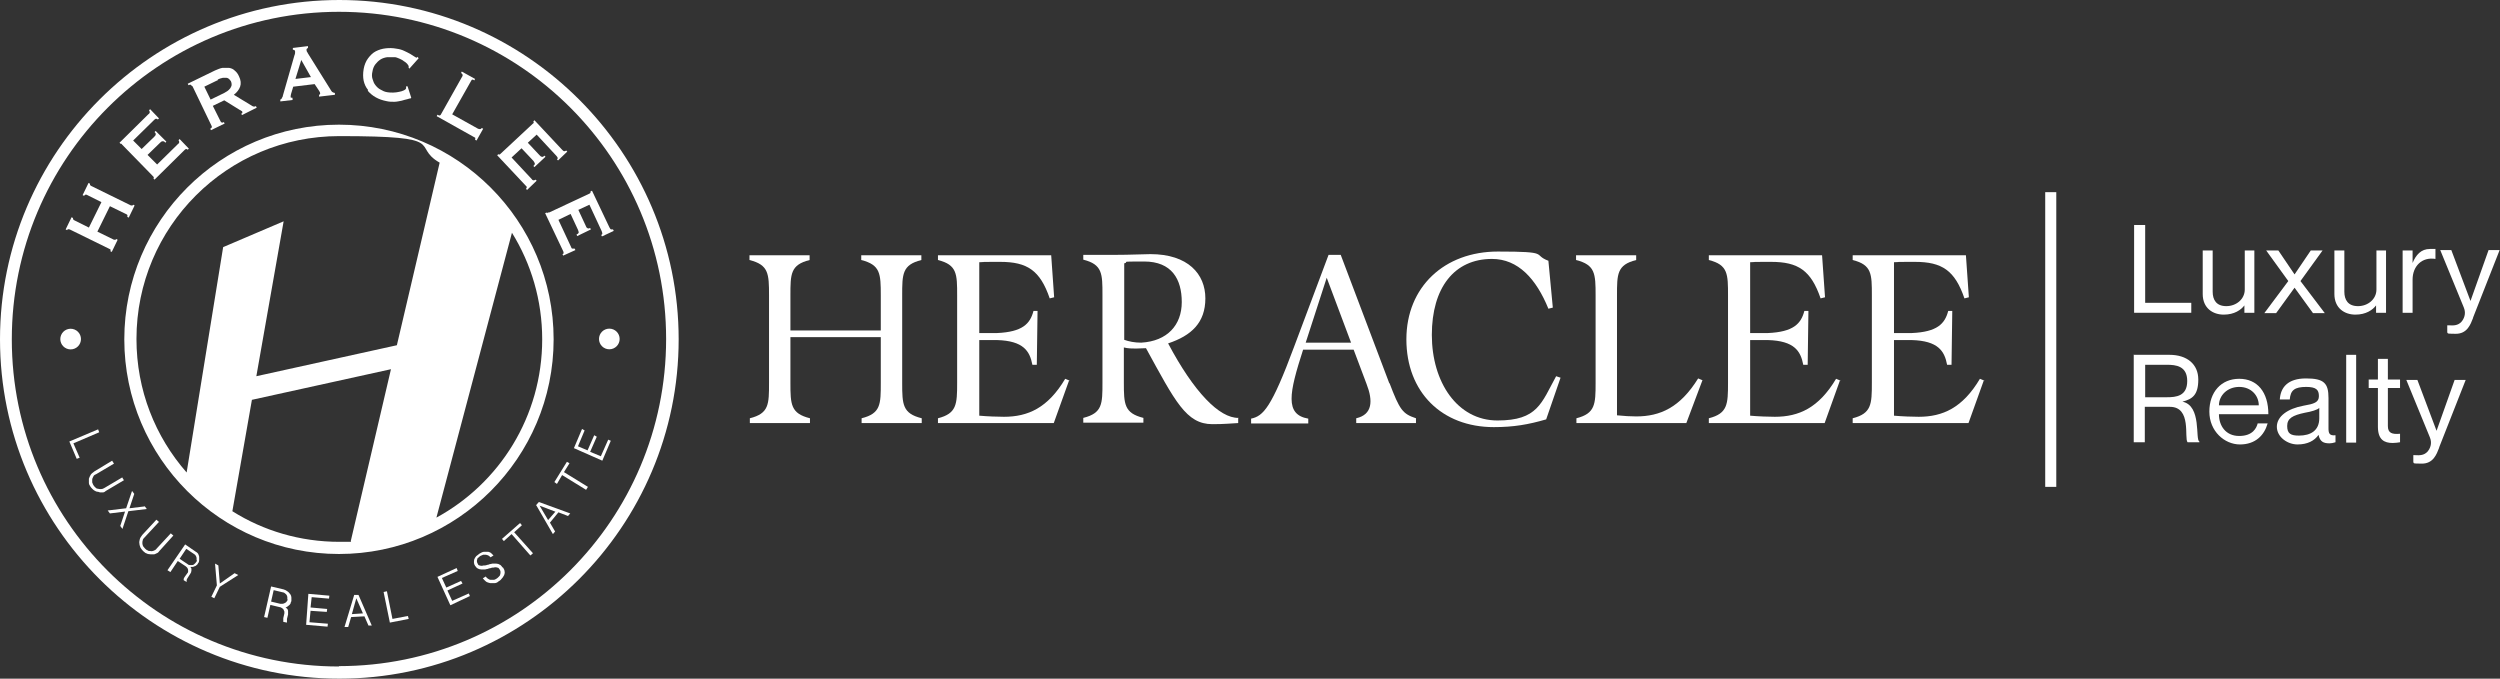 <svg xmlns="http://www.w3.org/2000/svg" id="Calque_1" viewBox="0 0 677.8 184"><rect x="0" y="0" width="677.8" height="184" fill="#333333" stroke="none"/><defs><style>      .st0 {        isolation: isolate;      }      .st1 {        fill: #fff;      }    </style></defs><g><g><path class="st1" d="M33.2,129.4l-4.9,2.9c-.3.2-.6.3-.9.3-.3,0-.6,0-.9-.1-.3,0-.5-.2-.7-.4-.2-.2-.4-.4-.5-.6-.1-.2-.2-.5-.3-.7,0-.3,0-.5,0-.8,0-.3.2-.5.3-.8s.4-.5.7-.6l4.9-2.9-.5-.8-4.8,2.9c-.4.3-.8.6-1,.9-.2.4-.4.7-.5,1.1,0,.4,0,.8,0,1.1,0,.4.2.7.4,1,.1.2.3.4.5.6.2.2.4.4.6.5.2.1.5.3.7.3.3,0,.5.1.8.2.3,0,.5,0,.8,0,.3,0,.6-.2.8-.4l4.9-2.9-.5-.8Z"></path><path class="st1" d="M39.2,137.3l-4.1.5,1.3-3.9-.6-.8-1.6,4.7-5,.6.6.8,4.1-.5-1.3,3.9.6.8c.3-.8.5-1.6.8-2.4.3-.8.5-1.6.8-2.4l5-.6-.6-.8Z"></path><polygon class="st1" points="26.9 117.2 26.6 116.4 18.8 119.7 20.8 124.4 21.6 124.1 19.9 120.2 26.9 117.2"></polygon><circle class="st1" cx="19.2" cy="91.9" r="2.8" transform="translate(-73.1 74.5) rotate(-67.5)"></circle><path class="st1" d="M78.6,161c-.2-.3-.4-.5-.7-.7-.3-.2-.6-.4-1-.5l-3.4-.8-1.9,8.3.9.2.8-3.5,2.5.6c.3,0,.5.2.7.3.2.1.3.3.4.4,0,.1.1.3.2.5,0,.2,0,.3,0,.5l-.3,1.3c0,0,0,.1,0,.2,0,0,0,.2,0,.3,0,0,0,.2,0,.3,0,0,0,.2,0,.2l1,.2c0-.2,0-.3,0-.5,0-.2,0-.4,0-.5l.3-1.2c0-.2,0-.4,0-.5,0-.2,0-.4,0-.5,0-.2-.1-.3-.2-.5-.1-.1-.3-.3-.5-.4.2,0,.4-.2.6-.3.2-.1.3-.3.5-.4.1-.2.3-.3.3-.5,0-.2.2-.4.2-.6,0-.3,0-.6,0-.9,0-.3-.1-.6-.3-.9ZM78,162.5c0,.2-.1.4-.3.6-.1.2-.3.3-.5.4-.2.1-.4.2-.6.2-.2,0-.4,0-.6,0l-2.5-.6.7-3.1,2.5.6c.2,0,.4.1.6.3.2.1.3.3.4.4.1.2.2.4.2.6,0,.2,0,.4,0,.6Z"></path><polygon class="st1" points="83 169.4 88.8 169.9 88.9 169.1 83.9 168.7 84.2 165.6 88.6 165.9 88.7 165.1 84.2 164.7 84.5 161.9 89.2 162.3 89.3 161.5 83.6 161 83 169.4"></polygon><path class="st1" d="M53.9,150.4c-.2-.3-.4-.6-.8-.8l-2.9-2-4.8,7,.8.5,2-3,2.1,1.4c.2.2.4.3.5.5.1.2.2.3.2.5,0,.2,0,.3,0,.5,0,.2-.1.3-.2.4l-.8,1.1c0,0,0,.1-.1.2,0,0,0,.1-.1.2,0,0,0,.2,0,.2,0,0,0,.2,0,.2l.8.5c0-.2,0-.3,0-.5,0-.2.1-.3.2-.5l.7-1.1c.1-.2.2-.3.3-.5,0-.2.1-.3.1-.5,0-.2,0-.3,0-.5,0-.2-.2-.3-.3-.5.2,0,.4,0,.6,0,.2,0,.4-.1.6-.2.2,0,.4-.2.5-.3.2-.1.3-.3.4-.5.2-.2.3-.5.3-.8,0-.3,0-.6,0-.9,0-.3-.2-.6-.3-.9ZM53.4,151.9c0,.2-.1.4-.3.6-.1.2-.3.3-.5.5s-.4.2-.6.2c-.2,0-.4,0-.6,0-.2,0-.4-.1-.6-.3l-2.1-1.4,1.8-2.7,2.1,1.4c.2.1.4.3.5.5.1.2.2.4.2.6,0,.2,0,.4,0,.6Z"></path><polygon class="st1" points="59.6 158.2 59.2 153.3 58.3 152.8 58.8 158.7 57.3 161.8 58.1 162.2 59.6 159.1 64.6 155.9 63.6 155.4 59.6 158.2"></polygon><path class="st1" d="M46.4,144.5l-3.9,4.2c-.2.3-.5.5-.8.6-.3.1-.6.2-.9.1-.3,0-.6,0-.8-.2-.3-.1-.5-.3-.7-.5-.2-.2-.3-.4-.5-.6-.1-.3-.2-.5-.2-.8,0-.3,0-.6.1-.8,0-.3.3-.6.5-.8l3.9-4.2-.7-.6-3.8,4.1c-.3.4-.6.8-.7,1.2-.1.4-.2.8-.1,1.2,0,.4.2.8.3,1.1.2.3.4.6.7.9.2.2.4.3.6.5.2.1.5.2.7.3.3,0,.5.1.8.1.3,0,.5,0,.8,0,.3,0,.5-.2.8-.3.3-.1.5-.3.7-.6l3.8-4.2-.7-.6Z"></path><path class="st1" d="M142.8,50.7c0,.1,0,.3-.2.5l.3.3,2.6-2.5-.3-.3c-.2.1-.3.2-.5.2-.2,0-.4-.1-.5-.3l-5.5-5.9,2.7-2.5,3.2,3.4c.2.2.3.5.4.7,0,.2,0,.4-.4.7l.3.3,3-2.8-.3-.3c-.3.3-.5.4-.7.3-.2,0-.4-.2-.6-.4l-3.2-3.4,2.4-2.2,5.3,5.7c.2.2.4.5.4.6,0,.2,0,.3-.2.4l.3.3,2.5-2.4-.3-.3c-.1.1-.3.2-.5.2-.2,0-.4-.2-.6-.4l-7.5-8-.3.3c0,0,.1.2.1.3,0,.1,0,.2-.2.3l-8.8,8.2c-.1.1-.2.2-.3.2-.1,0-.2,0-.3-.1l-.3.3,7.7,8.2c.2.2.3.3.4.5Z"></path><path class="st1" d="M128.8,37.4c.1.1.1.3,0,.5l.4.2,1.8-3.2-.4-.2c-.1.2-.3.3-.4.3-.2,0-.4,0-.6-.1l-7-3.9,5.2-9.2c.2-.3.4-.3.8,0l.2-.4-3.6-2-.2.4c.4.2.5.5.4.8l-5.9,10.5c-.2.3-.4.3-.9,0l-.2.4,10,5.6c.2.1.4.2.5.3Z"></path><path class="st1" d="M18.9,62.2l10.8,5.3c.3.1.4.3.2.6l.4.2,1.6-3.3-.4-.2c0,0-.1.2-.2.2-.1,0-.2,0-.4,0l-4.5-2.2,3.4-6.9,4.5,2.2c.3.1.3.4.2.7l.4.2,1.6-3.3-.4-.2c0,0-.1.2-.2.2-.1,0-.2,0-.4,0l-10.8-5.3c-.1,0-.2-.2-.3-.3,0-.1,0-.2,0-.3l-.4-.2-1.6,3.3.4.2c.2-.3.4-.4.7-.3l4,2-3.4,6.9-4-2c-.1,0-.2-.2-.3-.3,0-.1,0-.2,0-.3l-.4-.2-1.6,3.3.4.2c.1-.3.3-.3.6-.2Z"></path><path class="st1" d="M148.4,57.8c-.1,0-.2-.1-.2-.2l-.4.2,4.8,10.1c.1.2.2.4.2.6,0,.2,0,.3-.3.4l.2.4,3.3-1.5-.2-.4c-.2,0-.4,0-.6,0-.2,0-.3-.2-.4-.5l-3.4-7.3,3.3-1.6,2,4.3c.1.3.2.5.2.7,0,.2-.2.4-.6.6l.2.4,3.7-1.8-.2-.4c-.4.2-.6.2-.8,0-.2-.1-.3-.3-.4-.6l-2-4.3,3-1.4,3.3,7.1c.1.3.2.5.2.7,0,.2-.1.3-.3.4l.2.4,3.2-1.5-.2-.4c-.2,0-.3,0-.5,0-.2,0-.3-.3-.5-.6l-4.7-9.9-.4.2c0,.1,0,.2,0,.3,0,.1-.1.2-.3.3l-10.9,5.1c-.1,0-.3,0-.4,0Z"></path><path class="st1" d="M99.7,24.6c.6.7,1.3,1.3,2.2,1.8.9.5,1.8.8,2.8,1,.8.2,1.5.2,2.2.2.7,0,1.4-.2,2-.3.6-.2,1.1-.3,1.5-.4.4-.1.6-.2.7-.2,0,0,0,0,.1,0,0,0,0,0,.1,0l.2-.2-1-3.1h-.4c0,.2,0,.3,0,.5,0,.2-.2.4-.6.6-.4.2-.8.3-1.3.4-.5.1-1,.2-1.6.2-.6,0-1.1,0-1.6-.1-.7-.1-1.3-.4-1.8-.7-.6-.3-1-.7-1.4-1.2-.4-.5-.6-1-.8-1.7-.2-.6-.2-1.3,0-2.1.1-.7.4-1.4.8-1.9.4-.5.8-.9,1.4-1.3.5-.3,1.1-.5,1.8-.6.6,0,1.3,0,2,0,.4,0,.8.2,1.3.4.4.2.9.4,1.2.7.4.2.7.5.9.7.2.3.4.5.4.7v.2c0,0,0,.1,0,.2l.2.2,2.5-2.8-.3-.4s0,.1-.2.2c0,0-.2.1-.2,0,0,0-.2-.1-.5-.3-.3-.2-.6-.4-1.1-.7-.5-.3-1-.5-1.6-.8-.6-.3-1.3-.5-2.1-.6-1-.2-2-.2-2.9-.1-1,.1-1.9.4-2.7.8-.8.4-1.5,1.1-2.1,1.9-.6.8-1,1.8-1.2,2.9-.2,1.2-.2,2.2,0,3.2.2.9.6,1.8,1.2,2.5Z"></path><path class="st1" d="M52.2,23.4l5.2,10.8c.1.3,0,.5-.4.7l.2.4,3.7-1.8-.2-.4c-.2.1-.4.2-.6.1-.1,0-.2-.1-.3-.3l-2.1-4.2,3.1-1.5,4.2,2.6c.2.1.4.2.5.3.1,0,.2.2.2.2,0,0,0,.2,0,.3s-.2.2-.3.2l.2.4,4-2-.2-.4c-.1,0-.3,0-.4.1-.2,0-.3,0-.5-.1l-5.1-3.1c.9-.7,1.4-1.4,1.7-2.2.3-.8.2-1.8-.3-2.8-.3-.7-.7-1.2-1.2-1.6-.4-.4-.9-.6-1.5-.7-.5,0-1.1,0-1.8,0-.6.1-1.3.4-2,.7l-7.4,3.6.2.4c.4-.2.7-.2.8.1ZM59,21.6c.5-.3,1-.4,1.4-.5.4,0,.7,0,1,0,.3,0,.5.2.7.3.2.2.3.4.5.6.1.3.2.5.2.8,0,.3,0,.5-.2.8-.1.3-.3.5-.6.8-.3.3-.7.5-1.2.8l-3.7,1.8-1.7-3.5,3.7-1.8Z"></path><path class="st1" d="M79.3,27v-.5c-.4,0-.5,0-.5-.2,0-.2,0-.4.1-.8l.6-2,5.8-.7,1.2,1.8c.2.3.3.5.3.7,0,.1,0,.2-.1.3,0,0-.2.1-.2.1v.5c0,0,4.3-.5,4.3-.5v-.5c-.2,0-.4-.1-.6-.2-.1,0-.3-.2-.4-.4l-6.3-10.1c-.1-.2-.2-.4-.3-.5,0-.1-.1-.3-.1-.4,0-.2,0-.3.1-.4s.2-.1.3-.2v-.5c0,0-4.1.5-4.1.5v.5c.2,0,.3,0,.4.1.1,0,.2.2.2.3,0,.1,0,.3,0,.5,0,.2-.1.4-.2.7l-3.1,10.8c0,.3-.2.5-.3.7,0,.2-.2.3-.4.4v.5c0,0,3.4-.4,3.4-.4ZM81.7,16.3l2.6,4.6-4.2.5,1.6-5.2Z"></path><path class="st1" d="M32.8,39c.1,0,.2,0,.3.2l8.4,8.6c.1.1.2.2.2.3,0,.1,0,.2-.1.3l.3.3,8-7.9c.2-.2.3-.3.5-.4.1,0,.3,0,.5.2l.3-.3-2.5-2.6-.3.3c.1.2.2.3.2.5,0,.2-.1.4-.3.5l-5.7,5.6-2.6-2.6,3.4-3.3c.2-.2.4-.4.7-.4.2,0,.5,0,.7.4l.3-.3-2.9-2.9-.3.3c.3.3.4.5.3.7,0,.2-.2.4-.4.6l-3.4,3.3-2.3-2.3,5.6-5.5c.2-.2.4-.4.6-.4.2,0,.3,0,.5.2l.3-.3-2.4-2.5-.3.3c.1.1.2.3.2.5,0,.2-.1.4-.4.6l-7.8,7.7.3.3c0,0,.2-.1.3-.1Z"></path><polygon class="st1" points="122.6 162.9 121.3 160.1 125.4 158.2 125 157.5 121 159.3 119.8 156.7 124.1 154.8 123.8 154 118.6 156.4 122.1 164.1 127.4 161.6 127.1 160.9 122.6 162.9"></polygon><path class="st1" d="M136.2,153.8c-.1-.2-.3-.4-.5-.6-.2-.1-.4-.2-.6-.3-.2,0-.4-.1-.6-.1-.2,0-.4,0-.7,0-.2,0-.5,0-.7.1-.2,0-.5.1-.7.2-.3,0-.6.2-.9.2-.3,0-.5,0-.8.1-.2,0-.5,0-.7-.1-.2,0-.4-.2-.5-.5-.1-.2-.2-.4-.2-.6,0-.2,0-.4.1-.6,0-.2.2-.4.4-.5.2-.2.3-.3.5-.4.2-.1.4-.2.7-.3.2,0,.5,0,.7,0,.2,0,.4.1.7.2.2.1.4.3.6.5l.8-.5c-.2-.2-.4-.4-.6-.6-.2-.2-.5-.3-.8-.4-.3,0-.7,0-1.1,0-.4,0-.8.2-1.3.5-.3.2-.6.5-.9.7-.2.3-.4.5-.5.8-.1.3-.1.6-.1.9,0,.3.1.6.3.9.2.2.3.4.5.6.2.1.4.2.6.3.2,0,.4.1.6.1.2,0,.4,0,.7,0,.2,0,.5,0,.7-.1.2,0,.5-.1.7-.2.3,0,.5-.1.8-.2.3,0,.5,0,.8-.1.2,0,.5,0,.7.1.2,0,.4.2.5.4.2.3.3.5.3.8,0,.2,0,.5-.1.7,0,.2-.2.4-.4.6-.2.2-.4.4-.6.5-.3.2-.5.3-.8.3-.3,0-.5,0-.8,0-.3,0-.5-.2-.7-.3-.2-.1-.4-.3-.6-.6l-.8.5c.3.4.6.6.9.9.3.2.7.3,1.1.4.4,0,.8,0,1.2,0,.4,0,.8-.2,1.1-.5.4-.2.7-.5.9-.8.3-.3.4-.6.6-.9.1-.3.2-.7.1-1,0-.3-.2-.7-.4-1Z"></path><polygon class="st1" points="106.4 167.8 104.9 160.3 104 160.5 105.7 168.8 110.8 167.8 110.6 167 106.4 167.8"></polygon><polygon class="st1" points="154.4 125.6 153.7 125.2 150.3 130.7 151 131.2 152.4 128.8 158.9 132.8 159.4 132 152.9 128 154.4 125.6"></polygon><polygon class="st1" points="141.5 142.4 141 141.8 136.1 146.1 136.6 146.7 138.7 144.8 143.8 150.6 144.5 150 139.4 144.3 141.5 142.4"></polygon><path class="st1" d="M96,161.4l-2.6,8.6h1c0,0,.8-2.7.8-2.7l3.6-.2,1.1,2.5h.9c0,0-3.6-8.3-3.6-8.3h-1.2ZM95.4,166.5l1.2-4.3,1.8,4.1-3,.2Z"></path><circle class="st1" cx="165.2" cy="91.9" r="2.8"></circle><polygon class="st1" points="162.9 123.7 160 122.5 161.8 118.4 161.1 118 159.3 122.1 156.7 121 158.5 116.7 157.8 116.3 155.6 121.5 163.3 124.9 165.6 119.5 164.9 119.2 162.9 123.7"></polygon><path class="st1" d="M145.4,137l4.5,7.8.6-.7-1.4-2.4,2.3-2.8,2.6,1,.6-.7-8.5-3.1-.8.9ZM150.6,138.7l-2,2.3-2.3-3.9,4.2,1.6Z"></path></g><path class="st1" d="M92,0C41.3,0,0,41.3,0,92s41.3,92,92,92,92-41.3,92-92S142.7,0,92,0ZM91.9,180.7c-49,0-88.7-39.7-88.7-88.7S42.9,3.2,91.9,3.2s88.7,39.7,88.7,88.7-39.7,88.7-88.7,88.7Z"></path><path class="st1" d="M91.9,33.8c-32.1,0-58.2,26.1-58.2,58.2s26.1,58.2,58.2,58.2,58.2-26.1,58.2-58.2-26.1-58.2-58.2-58.2ZM95.2,146.9c-1,0-2.1,0-3.2,0-10.6,0-20.6-3-29-8.3l5.3-30.2,37.7-8.3-10.9,46.6ZM69.5,102l7.4-42-16.4,7-9.9,61.1c-8.5-9.7-13.6-22.3-13.6-36.2,0-30.4,24.6-55,55-55s19.2,2.6,27.2,7.2l-11.6,49.5-38.1,8.4ZM118.3,140.4l20.5-77.3c5.2,8.4,8.2,18.3,8.2,28.9,0,20.9-11.6,39.1-28.8,48.4Z"></path></g><g><path class="st1" d="M581.6,61v21.1h12.5v2.7h-15.5v-23.8h3Z"></path><path class="st1" d="M611.2,67.9v16.9h-2.7v-2h0c-.9,1.2-2.7,2.5-5.6,2.5s-5.7-1.7-5.7-5.6v-11.8h2.7v11.2c0,2.2,1,3.9,3.7,3.9s5-1.9,5-4.5v-10.6h2.7Z"></path><path class="st1" d="M617.7,67.9l4.4,6.5h0l4.4-6.5h3.2l-6,8.3,6.6,8.7h-3.2l-5-6.9h0l-5,6.9h-3.2l6.5-8.7-6-8.3h3.2Z"></path><path class="st1" d="M646.9,67.9v16.9h-2.7v-2h0c-.9,1.2-2.7,2.5-5.6,2.5s-5.7-1.7-5.7-5.6v-11.8h2.7v11.2c0,2.2,1,3.9,3.7,3.9s5-1.9,5-4.5v-10.6h2.7Z"></path><path class="st1" d="M660.3,67.5v2.7h0c-3.7-.6-6.2,2-6.2,5.6v9h-2.7v-16.9h2.7v3.4h0c.9-2.2,2.3-3.8,4.7-3.8s1.1,0,1.6,0Z"></path><path class="st1" d="M670.5,86.2c-.7,1.8-1.6,4.3-4.7,4.3s-1.8-.2-2.3-.3v-2h.4c1.5.1,2.5,0,3.4-.9.7-.8,1.4-2.2.7-3.9l-6.4-15.6h3l5.2,13.8h0l4.9-13.8h3l-7.2,18.3Z"></path><path class="st1" d="M578.6,96.2h9.6c4.7,0,7.8,2.5,7.8,6.7s-1.6,5.3-4.3,6h0c5.3,1.1,3.4,10.4,4.6,10.8v.2h-3.2c-1-1,1.2-9.6-4.8-9.6h-6.8v9.6h-3v-23.8ZM581.6,107.7h5.9c2.5,0,5.5-.3,5.5-4.4s-3.1-4.4-5.5-4.4h-5.9v8.8Z"></path><path class="st1" d="M612.1,114.8h2.7c-.9,3.2-3.3,5.7-7.5,5.7s-8.3-3.6-8.3-8.9,3.2-8.9,8.1-8.9,7.9,3.6,7.9,9.6h-13.4c0,3.1,1.8,5.9,5.5,5.9s4.7-2.2,5-3.4ZM601.7,109.9h10.7c0-2.7-2.1-5-5.3-5s-5.5,2.3-5.5,5Z"></path><path class="st1" d="M625.3,104.9c-3.2,0-4.3.9-4.5,3.4h-2.7c.2-3.3,2.2-5.7,7.1-5.7s6.1,1.3,6.1,5.3v8.2c0,1.3.2,2.1,1.9,1.9v1.9c-.7.2-1.1.3-1.6.3-1.6,0-2.6-.4-3-2.3h0c-1.1,1.6-3,2.6-5.7,2.6s-5.6-2-5.6-4.8,2.9-4.9,7.2-5.7c2.9-.5,4.2-.9,4.2-2.6s-.7-2.5-3.5-2.5ZM628.8,113.4v-2.8c-.5.5-2.1,1-3.9,1.3-3.3.7-4.8,1.5-4.8,3.6s1,2.6,3.2,2.6c3.2,0,5.5-1.4,5.5-4.7Z"></path><path class="st1" d="M638.8,96.2v23.8h-2.7v-23.8h2.7Z"></path><path class="st1" d="M647.4,105.3v10.2c0,1.9,1.1,2.3,3.3,2.1v2.3c-.6.1-1.3.2-2,.2-2.3,0-4-.9-4-4.4v-10.5h-2.5v-2.3h2.5v-5.6h2.7v5.6h3.3v2.3h-3.3Z"></path><path class="st1" d="M661.3,121.4c-.7,1.8-1.6,4.3-4.7,4.3s-1.8-.2-2.3-.3v-2h.4c1.5.1,2.5,0,3.4-.9.7-.8,1.4-2.2.7-3.9l-6.4-15.6h3l5.2,13.8h0l4.9-13.8h3l-7.2,18.3Z"></path></g><g class="st0"><g><path class="st1" d="M244.6,103.8c0,5.9.1,8.3,5.3,9.6v1.3h-16.3v-1.3c5.2-1.3,5.2-3.8,5.2-9.6v-12.4h-24.5v12.4c0,5.9.1,8.3,5.3,9.6v1.3h-16.3v-1.3c5.2-1.3,5.2-3.8,5.2-9.6v-23.7c0-5.9-.1-8.3-5.3-9.6v-1.3h16.3v1.3c-5.2,1.3-5.2,3.8-5.2,9.6v9.5h24.5v-9.5c0-5.9-.1-8.3-5.3-9.6v-1.3h16.3v1.3c-5.2,1.3-5.2,3.8-5.2,9.6v23.7Z"></path><path class="st1" d="M289.9,103l-4.2,11.7h-31.4v-1.3c5.1-1.3,5.2-3.8,5.2-9.6v-23.7c0-5.8,0-8.3-5.2-9.6v-1.3h30.7l.8,11.4-1.2.3c-2.6-7.6-6.1-9.9-13.4-9.9s-2.6,0-5.7.1v19.2h4.8c6.9-.3,9-2.5,9.9-6h1.1l-.2,14.6h-1.2c-.7-3.7-2.4-6.5-9.6-6.7h-4.8c0-.1,0,20.5,0,20.5,2.2.2,5.1.3,6.7.3,6.5,0,11.9-2.4,16.6-10.3l1.2.5Z"></path><path class="st1" d="M335.7,113.4v1.3c-2.2.1-3.6.3-7,.3-7.1,0-10.1-6.2-18-20.6-.8,0-1.8.1-2.7.1s-2.2,0-3.3-.3v9.5c0,5.9.1,8.3,5.3,9.6v1.3h-16.3v-1.3c5.2-1.3,5.2-3.8,5.2-9.6v-23.7c0-5.8,0-8.3-5.2-9.6v-1.3h8.5c4.2,0,8-.2,9.7-.2,10.2,0,14.9,5.4,14.9,12s-3.8,10.1-10.1,12.2c7,13.2,13.9,20.3,19.1,20.2ZM304.7,92.1c1.4.5,2.9.8,4.7.8,7.1-.4,11-4.8,11-11s-2.7-11-10.2-11-3.7.1-5.4.5v20.8Z"></path><path class="st1" d="M376.7,103.8c2.8,7.4,3.6,8.4,7.2,9.6v1.3h-16.2v-1.3c4.4-1,4.6-4.7,2.8-9.3l-3.5-9.3h-13.7c-3.8,11.8-5,17.6,1.4,18.7v1.3h-15.5v-1.3c3.3-.7,5.5-2.9,11.7-19.6l9.3-24.8h3.3l13.2,34.9ZM354,92.9h12.3l-6.6-17.6-5.7,17.6Z"></path><path class="st1" d="M381.3,92c0-14.2,10.3-23.8,24.8-23.8s9.2.8,13.7,2.5l1.2,12.7-1.2.3c-3.3-8.1-8.2-13.5-15.3-13.5-10.2,0-16.3,7.8-16.3,20.6s6.9,23.2,17.8,23.2,11.9-4.7,15.9-12l1.2.4-3.9,11.3c-4.8,1.4-8.8,2.1-14.2,2.1-14.1,0-23.7-9.5-23.7-23.8Z"></path><path class="st1" d="M461.6,103l-4.4,11.7h-29.8v-1.3c5.1-1.3,5.2-3.8,5.2-9.6v-23.7c0-5.9-.1-8.3-5.3-9.6v-1.3h16.3v1.3c-5.2,1.3-5.2,3.8-5.2,9.6v32.5c2.2.2,3.5.3,5.2.3,6.5,0,11.9-2.4,16.8-10.3l1.2.5Z"></path><path class="st1" d="M498.9,103l-4.2,11.7h-31.4v-1.3c5.1-1.3,5.2-3.8,5.2-9.6v-23.7c0-5.8,0-8.3-5.2-9.6v-1.3h30.7l.8,11.4-1.2.3c-2.6-7.6-6.1-9.9-13.4-9.9s-2.6,0-5.7.1v19.2h4.8c6.9-.3,9-2.5,9.9-6h1.1l-.2,14.6h-1.2c-.7-3.7-2.4-6.5-9.6-6.7h-4.8c0-.1,0,20.5,0,20.5,2.2.2,5.1.3,6.7.3,6.5,0,11.9-2.4,16.6-10.3l1.2.5Z"></path><path class="st1" d="M537.9,103l-4.2,11.7h-31.4v-1.3c5.1-1.3,5.2-3.8,5.2-9.6v-23.7c0-5.8,0-8.3-5.2-9.6v-1.3h30.7l.8,11.4-1.2.3c-2.6-7.6-6.1-9.9-13.4-9.9s-2.6,0-5.7.1v19.2h4.8c6.9-.3,9-2.5,9.9-6h1.1l-.2,14.6h-1.2c-.7-3.7-2.4-6.5-9.6-6.7h-4.8c0-.1,0,20.5,0,20.5,2.2.2,5.1.3,6.7.3,6.5,0,11.9-2.4,16.6-10.3l1.2.5Z"></path></g></g><rect class="st1" x="554.5" y="52.1" width="3" height="79.9"></rect></svg>